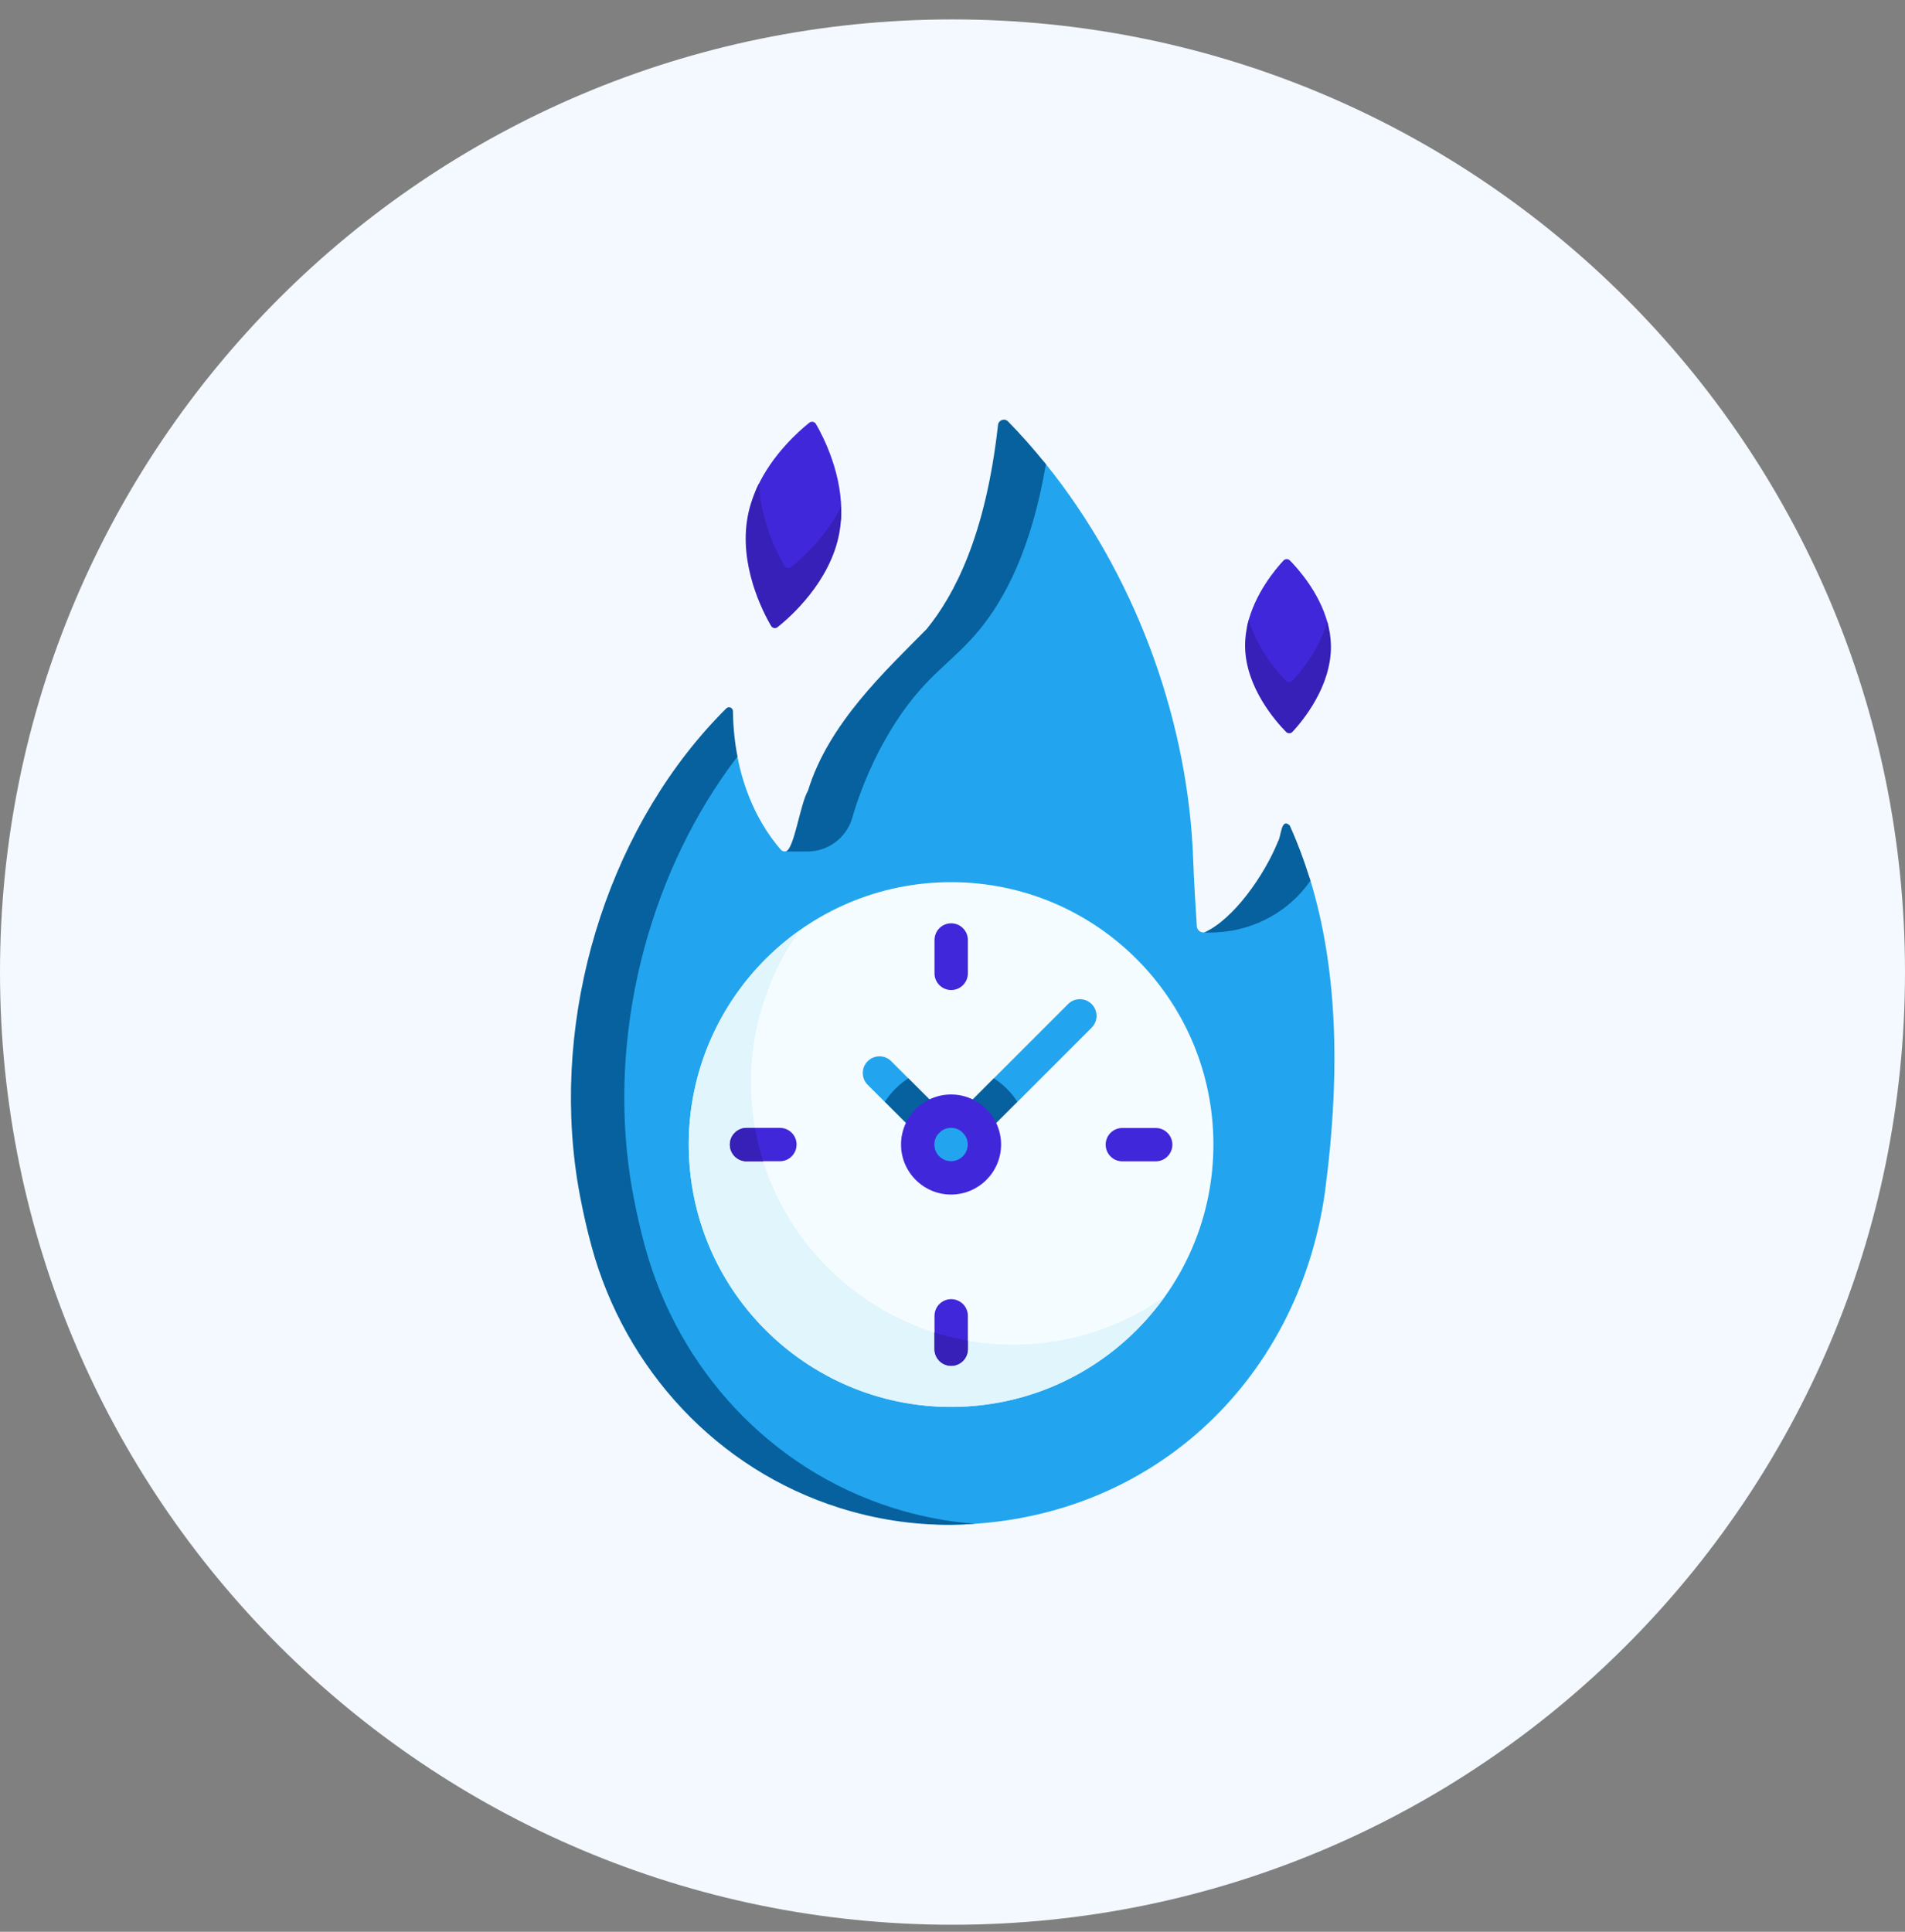 <svg width="72" height="73" viewBox="0 0 72 73" fill="none" xmlns="http://www.w3.org/2000/svg">
<rect x="0" y="0" width="72" height="73" fill="#808080" stroke="none"/>
<path d="M36 72.734C55.882 72.734 72 56.617 72 36.734C72 16.852 55.882 0.734 36 0.734C16.118 0.734 0 16.852 0 36.734C0 56.617 16.118 72.734 36 72.734Z" fill="#F3F9FF"/>
<g clip-path="url(#clip0_196_52657)">
<path d="M50.075 45.061C49.052 52.276 43.376 57.539 35.95 57.617C34.5 57.631 33.454 57.296 32.095 56.866C27.491 55.41 24.263 51.944 22.998 47.283C22.835 46.681 22.69 46.049 22.564 45.386C22.488 44.987 22.424 44.585 22.374 44.182C21.595 37.959 22.713 32.239 27.003 27.974C27.096 27.881 27.255 27.945 27.256 28.076C27.261 28.512 27.738 27.907 27.87 28.587C27.978 29.149 28.152 29.765 28.428 30.386C28.542 30.644 28.663 30.879 28.788 31.091C29.029 31.509 29.279 31.842 29.502 32.099C29.619 32.236 29.841 32.18 29.884 32.006C30.01 31.484 30.564 31.053 30.779 30.44C31.12 29.465 31.593 28.411 32.256 27.398C33.434 25.598 34.386 25.279 35.413 24.017C36.469 22.721 37.553 21.392 38.017 17.218C38.038 17.032 38.266 16.952 38.397 17.086C38.898 17.6 39.079 16.978 39.53 17.54C39.628 17.661 39.725 17.784 39.82 17.907C39.829 17.918 39.838 17.929 39.847 17.941C43.057 22.109 44.922 27.415 45.097 32.498C45.125 33.289 45.195 34.406 45.235 35.003C45.248 35.196 45.464 35.303 45.626 35.196C46.771 34.599 48.135 33.535 48.372 32.294C48.4 32.156 48.587 32.132 48.649 32.258C48.947 32.92 49.309 32.55 49.53 33.278C50.492 36.45 50.709 40.276 50.075 45.061Z" fill="#22A5EE"/>
<path d="M35.946 53.165C41.422 53.165 45.861 48.726 45.861 43.251C45.861 37.775 41.422 33.336 35.946 33.336C30.47 33.336 26.031 37.775 26.031 43.251C26.031 48.726 30.47 53.165 35.946 53.165Z" fill="#F5FCFF"/>
<path d="M44.025 48.992C42.541 51.08 40.257 52.597 37.535 53.039C32.138 53.914 27.036 50.237 26.16 44.84C25.534 40.985 27.233 37.28 30.221 35.16C28.763 37.211 28.079 39.814 28.513 42.488C29.389 47.884 34.491 51.561 39.888 50.686C41.429 50.435 42.83 49.84 44.025 48.992Z" fill="#E0F5FC"/>
<path d="M36.863 57.583C36.563 57.604 36.26 57.616 35.953 57.619C34.503 57.633 33.073 57.407 31.714 56.976C27.11 55.519 23.622 51.753 22.357 47.093C22.193 46.49 22.048 45.858 21.922 45.195C21.846 44.796 21.782 44.394 21.733 43.991C20.954 37.769 23.159 31.035 27.448 26.771C27.542 26.677 27.7 26.742 27.701 26.873C27.706 27.308 27.742 27.908 27.873 28.589C24.643 32.811 23.074 38.593 23.749 43.991C23.799 44.394 23.863 44.796 23.939 45.195C24.065 45.858 24.21 46.49 24.374 47.093C25.639 51.753 29.127 55.519 33.731 56.976C34.742 57.297 35.794 57.504 36.863 57.583Z" fill="#06619E"/>
<path d="M31.413 20.395C31.067 22.231 29.956 22.633 29.474 23.016C29.394 23.079 29.276 23.057 29.225 22.969C28.915 22.437 28.063 21.401 28.41 19.565C28.481 19.186 28.451 18.778 28.602 18.448C29.181 17.173 30.206 16.278 30.589 15.974C30.669 15.91 30.787 15.933 30.838 16.021C31.115 16.496 31.877 17.962 31.789 19.579C31.778 19.771 31.45 20.199 31.413 20.395Z" fill="#4127DA"/>
<path d="M31.72 20.158C31.373 21.995 29.873 23.314 29.39 23.698C29.31 23.762 29.192 23.739 29.141 23.651C28.831 23.119 27.914 21.346 28.261 19.51C28.345 19.061 28.499 18.642 28.691 18.262C28.741 19.7 29.393 20.95 29.645 21.382C29.697 21.47 29.814 21.493 29.894 21.429C30.259 21.14 31.204 20.316 31.794 19.139C31.806 19.471 31.785 19.814 31.72 20.158Z" fill="#3620B7"/>
<path d="M50.08 24.373C50.103 25.917 49.212 26.947 48.84 27.345C48.775 27.415 48.665 27.417 48.597 27.348C48.214 26.96 47.292 26.132 47.269 24.588C47.265 24.298 47.087 23.869 47.15 23.601C47.422 22.435 48.207 21.506 48.508 21.183C48.574 21.112 48.684 21.111 48.752 21.179C49.06 21.492 49.864 22.389 50.175 23.535C50.25 23.809 50.075 24.075 50.08 24.373Z" fill="#4127DA"/>
<path d="M50.303 24.397C50.326 25.94 49.223 27.256 48.851 27.654C48.786 27.724 48.676 27.726 48.608 27.658C48.225 27.27 47.082 25.984 47.059 24.44C47.054 24.086 47.108 23.744 47.199 23.422C47.52 24.542 48.304 25.417 48.608 25.725C48.676 25.793 48.786 25.792 48.851 25.722C49.138 25.415 49.858 24.564 50.163 23.482C50.246 23.772 50.298 24.079 50.303 24.397Z" fill="#3620B7"/>
<path d="M35.95 37.412C35.602 37.412 35.32 37.13 35.32 36.781V35.521C35.32 35.173 35.602 34.891 35.95 34.891C36.299 34.891 36.581 35.173 36.581 35.521V36.781C36.581 37.13 36.299 37.412 35.95 37.412Z" fill="#4127DA"/>
<path d="M29.477 43.882H28.216C27.868 43.882 27.586 43.599 27.586 43.251C27.586 42.903 27.868 42.621 28.216 42.621H29.477C29.825 42.621 30.107 42.903 30.107 43.251C30.107 43.599 29.825 43.882 29.477 43.882Z" fill="#4127DA"/>
<path d="M35.95 51.615C35.602 51.615 35.32 51.333 35.32 50.984V49.724C35.32 49.376 35.602 49.094 35.95 49.094C36.299 49.094 36.581 49.376 36.581 49.724V50.984C36.581 51.333 36.299 51.615 35.95 51.615Z" fill="#4127DA"/>
<path d="M28.844 43.886H28.216C27.868 43.886 27.586 43.603 27.586 43.255C27.586 42.907 27.868 42.625 28.216 42.625H28.536C28.612 43.057 28.715 43.478 28.844 43.886Z" fill="#3620B7"/>
<path d="M36.581 50.661V50.98C36.581 51.329 36.298 51.61 35.95 51.61C35.603 51.61 35.32 51.329 35.32 50.98V50.352C35.731 50.482 36.151 50.586 36.581 50.661Z" fill="#3620B7"/>
<path d="M43.68 43.886H42.419C42.071 43.886 41.789 43.603 41.789 43.255C41.789 42.907 42.071 42.625 42.419 42.625H43.68C44.028 42.625 44.31 42.907 44.31 43.255C44.31 43.603 44.028 43.886 43.68 43.886Z" fill="#4127DA"/>
<path d="M35.054 42.993C34.893 42.993 35.055 42.682 34.932 42.559L33.439 41.638L32.794 40.994C32.548 40.748 32.548 40.349 32.794 40.102C33.04 39.856 33.439 39.856 33.685 40.102L34.33 40.748L34.921 42.323C35.167 42.569 35.746 42.562 35.5 42.808C35.377 42.931 35.215 42.993 35.054 42.993Z" fill="#22A5EE"/>
<path d="M36.842 42.99C36.681 42.99 36.52 42.928 36.396 42.805C36.15 42.559 36.429 42.362 36.675 42.115L37.566 40.744L40.368 37.942C40.614 37.696 41.013 37.696 41.259 37.942C41.505 38.189 41.505 38.587 41.259 38.834L38.458 41.635L36.997 42.523C36.874 42.646 37.003 42.99 36.842 42.99Z" fill="#22A5EE"/>
<path d="M49.526 33.281C49.486 33.34 49.441 33.401 49.394 33.463C48.524 34.596 47.16 35.241 45.731 35.241H45.516L45.517 35.238C46.626 34.734 47.786 33.078 48.303 31.797C48.425 31.616 48.417 30.874 48.748 31.198C49.051 31.872 49.311 32.572 49.526 33.281Z" fill="#06619E"/>
<path d="M39.53 17.541C38.979 20.781 37.959 22.642 37.037 23.775C36.009 25.037 35.059 25.448 33.881 27.249C33.218 28.262 32.745 29.315 32.404 30.291C32.345 30.459 32.279 30.675 32.213 30.902C31.995 31.657 31.304 32.177 30.518 32.177H29.699L29.7 32.174C30.014 32.097 30.245 30.371 30.538 29.879C31.315 27.344 33.454 25.361 35.02 23.775C36.075 22.48 37.256 20.232 37.72 16.058C37.741 15.872 37.97 15.792 38.1 15.926C38.602 16.44 39.079 16.98 39.53 17.541Z" fill="#06619E"/>
<path d="M35.944 44.513C36.64 44.513 37.205 43.949 37.205 43.253C37.205 42.556 36.64 41.992 35.944 41.992C35.248 41.992 34.684 42.556 34.684 43.253C34.684 43.949 35.248 44.513 35.944 44.513Z" fill="#22A5EE"/>
<path d="M35.503 42.806C35.379 42.93 35.218 42.991 35.056 42.991C34.895 42.991 34.734 42.93 34.611 42.806L33.441 41.637C33.672 41.281 33.976 40.976 34.333 40.746L35.503 41.916C35.749 42.162 35.749 42.56 35.503 42.806Z" fill="#06619E"/>
<path d="M38.453 41.637L37.283 42.806C37.161 42.93 36.999 42.991 36.838 42.991C36.677 42.991 36.515 42.93 36.392 42.806C36.145 42.56 36.145 42.162 36.392 41.916L37.561 40.746C37.919 40.976 38.223 41.281 38.453 41.637Z" fill="#06619E"/>
<path d="M35.945 45.141C34.903 45.141 34.055 44.293 34.055 43.25C34.055 42.208 34.903 41.359 35.945 41.359C36.988 41.359 37.836 42.208 37.836 43.25C37.836 44.293 36.988 45.141 35.945 45.141ZM35.945 42.62C35.598 42.62 35.315 42.903 35.315 43.25C35.315 43.598 35.598 43.88 35.945 43.88C36.293 43.88 36.576 43.598 36.576 43.25C36.576 42.903 36.293 42.62 35.945 42.62Z" fill="#4127DA"/>
</g>
<defs>
<clipPath id="clip0_196_52657">
<rect width="41.76" height="41.76" fill="white" transform="translate(15.121 15.855)"/>
</clipPath>
</defs>
</svg>
